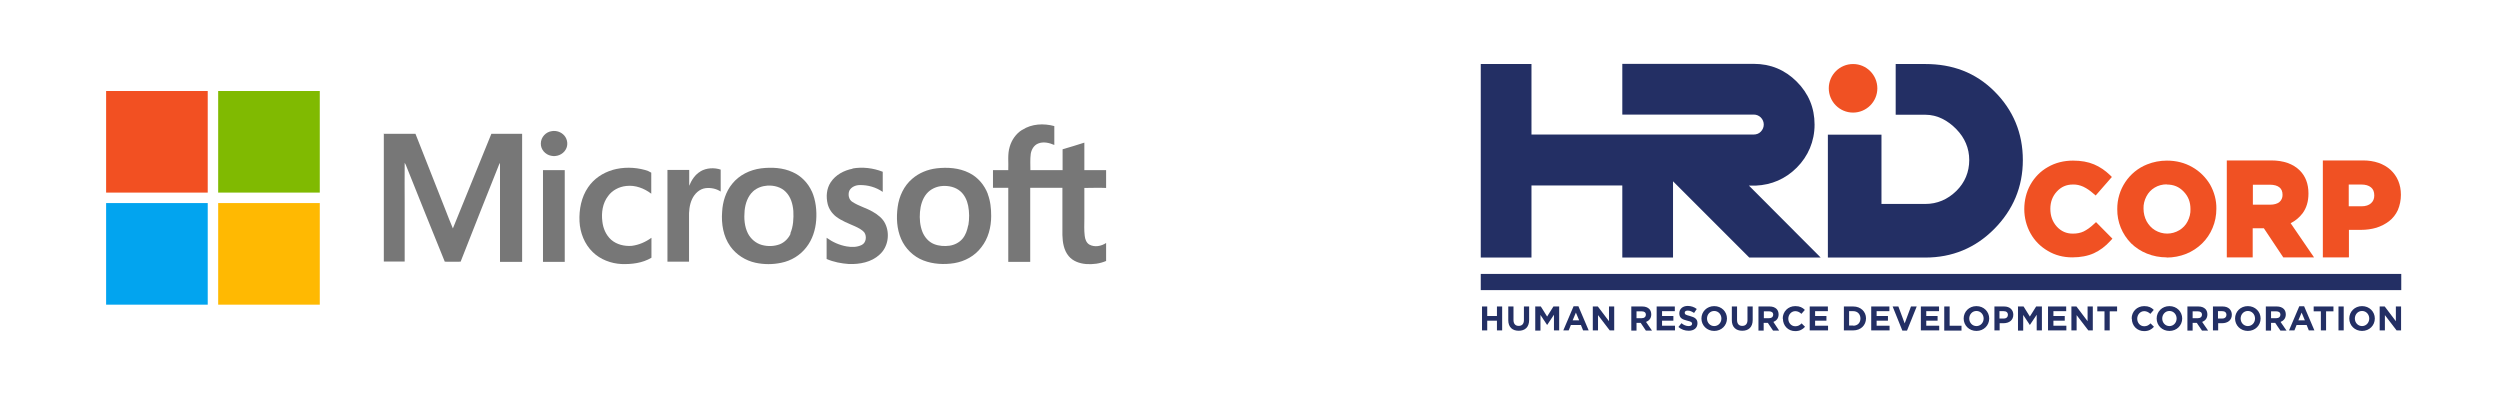 <?xml version="1.0" encoding="UTF-8"?>
<svg id="Layer_1" data-name="Layer 1" xmlns="http://www.w3.org/2000/svg" viewBox="0 0 139 22">
  <defs>
    <style>
      .cls-1 {
        fill: #777;
      }

      .cls-2 {
        fill: #80ba01;
      }

      .cls-3 {
        fill: #232f64;
      }

      .cls-4 {
        fill: #02a4ef;
      }

      .cls-5 {
        fill: #f25022;
      }

      .cls-6 {
        fill: #f05123;
      }

      .cls-7 {
        fill: #153257;
      }

      .cls-8 {
        fill: #ffb902;
      }
    </style>
  </defs>
  <g>
    <rect class="cls-3" x="82.33" y="15.23" width="51.18" height=".9"/>
    <path class="cls-6" d="M115.22,14.31c-.5,0-.96-.12-1.36-.36-.4-.23-.74-.57-.96-.97-.23-.41-.35-.88-.35-1.35h0c0-.48,.11-.95,.34-1.36,.23-.41,.56-.75,.97-.98,.41-.24,.89-.36,1.4-.36,.45,0,.84,.07,1.17,.21,.33,.14,.62,.34,.88,.59l.11,.11-.9,1.03-.13-.11c-.17-.15-.35-.28-.56-.38-.18-.08-.38-.13-.58-.12-.36,0-.65,.13-.89,.39-.24,.26-.36,.58-.36,.96h0c0,.4,.12,.72,.36,.99,.24,.26,.53,.39,.89,.39,.23,0,.43-.04,.6-.12,.18-.09,.37-.22,.57-.41l.12-.11,.91,.92-.11,.12c-.28,.31-.59,.54-.92,.69s-.74,.23-1.2,.23Z"/>
    <path class="cls-6" d="M120.47,14.31c-.38,0-.75-.07-1.1-.21-.33-.13-.63-.33-.88-.57-.5-.51-.78-1.19-.77-1.9h0c-.01-1.1,.65-2.09,1.66-2.49,.35-.14,.72-.21,1.1-.21,.52,0,.99,.12,1.41,.36,.41,.23,.75,.57,.99,.97,.23,.41,.36,.87,.35,1.35h0c0,.37-.07,.73-.21,1.06-.27,.66-.8,1.17-1.46,1.44-.35,.14-.72,.21-1.1,.21Zm0-4.06c-.24,0-.47,.06-.67,.18-.2,.12-.35,.28-.46,.49-.11,.21-.17,.45-.16,.68h0c0,.25,.06,.49,.17,.7,.11,.2,.27,.38,.47,.5,.42,.25,.93,.25,1.35,0,.2-.12,.36-.29,.46-.49,.11-.21,.17-.45,.16-.68h0c0-.4-.12-.71-.38-.98s-.56-.39-.94-.39Z"/>
    <path class="cls-6" d="M128.66,14.31h-1.71l-1.08-1.62h-.62v1.62h-1.44v-5.39h2.47c.68,0,1.22,.19,1.59,.56,.32,.32,.48,.75,.48,1.27v.02c0,.43-.11,.79-.32,1.08-.18,.24-.41,.43-.67,.56l1.3,1.9Zm-3.4-2.93h.96c.22,0,.4-.05,.52-.15,.11-.1,.17-.23,.17-.39h0c0-.2-.06-.33-.17-.42-.12-.1-.3-.15-.54-.15h-.94v1.12Z"/>
    <path class="cls-6" d="M130.59,14.31h-1.44v-5.39h2.23c.63,0,1.15,.18,1.53,.52,.38,.35,.58,.82,.58,1.39h0c0,.3-.06,.59-.17,.85-.11,.24-.28,.46-.49,.62-.21,.16-.45,.28-.7,.36-.27,.08-.56,.12-.85,.12h-.68v1.51Zm0-2.84h.71c.23,0,.41-.06,.53-.17,.12-.11,.18-.25,.18-.43h0c0-.21-.06-.35-.18-.45-.13-.11-.31-.16-.55-.16h-.69v1.21Z"/>
    <path class="cls-3" d="M85.16,10.31h5.04v4.01h2.82v-4.24l.28,.28,3.96,3.96h3.97l-3.72-3.73-.27-.27h.38c.88-.04,1.65-.37,2.28-1s.99-1.46,.99-2.39-.33-1.73-.99-2.39-1.46-.99-2.39-.99h-7.31v2.82h7.31c.15,0,.29,.06,.39,.16,.22,.22,.22,.57,0,.79-.1,.11-.25,.16-.4,.16h-4.49s-2.98,0-2.98,0h-4.88V3.56h-2.82V14.32h2.82v-4.01Z"/>
    <path class="cls-3" d="M107.05,14.32c1.49,0,2.78-.53,3.83-1.59s1.59-2.34,1.59-3.83-.53-2.78-1.59-3.83-2.34-1.51-3.83-1.51h-1.65v2.82h1.65c.67,0,1.25,.32,1.72,.8s.72,1.06,.72,1.72-.24,1.25-.72,1.72-1.06,.72-1.72,.72h-2.44v-3.85h-2.98v6.83h5.42"/>
    <path class="cls-7" d="M97.2,6.78s0-.05,0-.08c0,.02,0,.05,0,.08,0,.03,0,.05,0,.08,0-.03,0-.05,0-.08Z"/>
    <path class="cls-6" d="M103.03,3.56c-.74,0-1.35,.6-1.35,1.35,0,.74,.6,1.35,1.35,1.35,.74,0,1.35-.6,1.35-1.35,0-.74-.6-1.35-1.35-1.35Z"/>
    <path class="cls-3" d="M82.4,17.04h.29v.53h.54v-.53h.29v1.33h-.29v-.54h-.54v.54h-.29v-1.33Z"/>
    <path class="cls-3" d="M83.86,17.8v-.76h.29v.75c0,.22,.11,.33,.29,.33s.29-.11,.29-.32v-.76h.29v.75c0,.4-.23,.6-.58,.6s-.58-.2-.58-.59Z"/>
    <path class="cls-3" d="M85.35,17.04h.32l.35,.56,.35-.56h.32v1.33h-.29v-.87l-.38,.57h0l-.37-.56v.87h-.29v-1.33Z"/>
    <path class="cls-3" d="M87.49,17.03h.27l.57,1.34h-.31l-.12-.3h-.56l-.12,.3h-.3l.57-1.34Zm.31,.78l-.18-.43-.18,.43h.35Z"/>
    <path class="cls-3" d="M88.57,17.04h.27l.62,.82v-.82h.29v1.33h-.25l-.65-.85v.85h-.29v-1.33Z"/>
    <path class="cls-3" d="M90.7,17.04h.61c.17,0,.3,.05,.39,.14,.07,.07,.11,.18,.11,.3h0c0,.22-.12,.35-.29,.42l.33,.48h-.34l-.29-.43h-.23v.43h-.29v-1.33Zm.59,.65c.14,0,.22-.08,.22-.19h0c0-.13-.09-.19-.23-.19h-.29v.38h.3Z"/>
    <path class="cls-3" d="M92.11,17.04h1.01v.26h-.71v.27h.63v.26h-.63v.28h.72v.26h-1.02v-1.33Z"/>
    <path class="cls-3" d="M93.32,18.18l.17-.21c.12,.1,.25,.16,.4,.16,.12,0,.19-.05,.19-.13h0c0-.08-.05-.12-.27-.17-.27-.07-.44-.14-.44-.41h0c0-.25,.19-.41,.47-.41,.18,0,.36,.06,.5,.17l-.15,.22c-.12-.08-.23-.13-.35-.13s-.17,.05-.17,.12h0c0,.09,.06,.12,.29,.18,.27,.07,.42,.17,.42,.4h0c0,.27-.2,.42-.49,.42-.21,0-.41-.07-.57-.21Z"/>
    <path class="cls-3" d="M94.6,17.71h0c0-.38,.3-.69,.71-.69s.71,.31,.71,.69h0c0,.38-.3,.69-.71,.69s-.71-.31-.71-.69Zm1.11,0h0c0-.23-.17-.42-.4-.42s-.4,.19-.4,.42h0c0,.23,.17,.42,.4,.42s.4-.19,.4-.42h0Z"/>
    <path class="cls-3" d="M96.29,17.8v-.76h.29v.75c0,.22,.11,.33,.29,.33s.29-.11,.29-.32v-.76h.29v.75c0,.4-.23,.6-.58,.6s-.58-.2-.58-.59Z"/>
    <path class="cls-3" d="M97.78,17.04h.61c.17,0,.3,.05,.39,.14,.07,.07,.11,.18,.11,.3h0c0,.22-.12,.35-.29,.42l.32,.48h-.34l-.29-.43h-.23v.43h-.29v-1.33Zm.59,.65c.14,0,.22-.08,.22-.19h0c0-.13-.09-.19-.23-.19h-.29v.38h.3Z"/>
    <path class="cls-3" d="M99.12,17.71h0c0-.38,.29-.69,.7-.69,.25,0,.4,.08,.53,.21l-.19,.22c-.1-.09-.21-.15-.34-.15-.22,0-.39,.19-.39,.42h0c0,.23,.16,.42,.39,.42,.15,0,.25-.06,.35-.16l.19,.19c-.14,.15-.29,.24-.55,.24-.39,0-.68-.3-.68-.69Z"/>
    <path class="cls-3" d="M100.62,17.04h1.01v.26h-.71v.27h.63v.26h-.63v.28h.72v.26h-1.02v-1.33Z"/>
    <path class="cls-3" d="M102.52,17.04h.52c.42,0,.71,.29,.71,.66h0c0,.38-.29,.67-.71,.67h-.52v-1.33Zm.52,1.07c.24,0,.4-.16,.4-.4h0c0-.24-.16-.41-.4-.41h-.23v.8h.23Z"/>
    <path class="cls-3" d="M104.04,17.04h1.01v.26h-.71v.27h.63v.26h-.63v.28h.72v.26h-1.02v-1.33Z"/>
    <path class="cls-3" d="M105.23,17.04h.32l.35,.94,.35-.94h.32l-.54,1.34h-.26l-.54-1.34Z"/>
    <path class="cls-3" d="M106.8,17.04h1.01v.26h-.71v.27h.63v.26h-.63v.28h.72v.26h-1.02v-1.33Z"/>
    <path class="cls-3" d="M108.11,17.04h.29v1.07h.66v.27h-.96v-1.33Z"/>
    <path class="cls-3" d="M109.18,17.71h0c0-.38,.3-.69,.71-.69s.71,.31,.71,.69h0c0,.38-.3,.69-.71,.69s-.71-.31-.71-.69Zm1.11,0h0c0-.23-.17-.42-.4-.42s-.4,.19-.4,.42h0c0,.23,.17,.42,.4,.42s.4-.19,.4-.42h0Z"/>
    <path class="cls-3" d="M110.89,17.04h.54c.32,0,.51,.19,.51,.46h0c0,.31-.24,.47-.54,.47h-.22v.4h-.29v-1.33Zm.52,.67c.15,0,.23-.09,.23-.2h0c0-.14-.09-.21-.24-.21h-.23v.41h.23Z"/>
    <path class="cls-3" d="M112.19,17.04h.32l.35,.56,.35-.56h.32v1.33h-.29v-.87l-.38,.57h0l-.37-.56v.87h-.29v-1.33Z"/>
    <path class="cls-3" d="M113.87,17.04h1.01v.26h-.71v.27h.63v.26h-.63v.28h.72v.26h-1.02v-1.33Z"/>
    <path class="cls-3" d="M115.18,17.04h.27l.62,.82v-.82h.29v1.33h-.25l-.65-.85v.85h-.29v-1.33Z"/>
    <path class="cls-3" d="M117.02,17.31h-.41v-.27h1.1v.27h-.41v1.06h-.29v-1.06Z"/>
    <path class="cls-3" d="M118.52,17.71h0c0-.38,.29-.69,.7-.69,.25,0,.4,.08,.53,.21l-.19,.22c-.1-.09-.21-.15-.34-.15-.22,0-.39,.19-.39,.42h0c0,.23,.16,.42,.39,.42,.15,0,.25-.06,.35-.16l.19,.19c-.14,.15-.29,.24-.55,.24-.39,0-.68-.3-.68-.69Z"/>
    <path class="cls-3" d="M119.91,17.71h0c0-.38,.3-.69,.71-.69s.71,.31,.71,.69h0c0,.38-.3,.69-.71,.69s-.71-.31-.71-.69Zm1.11,0h0c0-.23-.17-.42-.4-.42s-.4,.19-.4,.42h0c0,.23,.17,.42,.4,.42s.4-.19,.4-.42h0Z"/>
    <path class="cls-3" d="M121.62,17.04h.61c.17,0,.3,.05,.39,.14,.07,.07,.11,.18,.11,.3h0c0,.22-.12,.35-.29,.42l.33,.48h-.34l-.29-.43h-.23v.43h-.29v-1.33Zm.59,.65c.14,0,.22-.08,.22-.19h0c0-.13-.09-.19-.23-.19h-.29v.38h.3Z"/>
    <path class="cls-3" d="M123.03,17.04h.55c.32,0,.51,.19,.51,.46h0c0,.31-.24,.47-.54,.47h-.22v.4h-.29v-1.33Zm.53,.67c.15,0,.23-.09,.23-.2h0c0-.14-.09-.21-.24-.21h-.23v.41h.23Z"/>
    <path class="cls-3" d="M124.27,17.71h0c0-.38,.3-.69,.71-.69s.71,.31,.71,.69h0c0,.38-.3,.69-.71,.69s-.71-.31-.71-.69Zm1.11,0h0c0-.23-.17-.42-.4-.42s-.4,.19-.4,.42h0c0,.23,.17,.42,.4,.42s.4-.19,.4-.42h0Z"/>
    <path class="cls-3" d="M125.98,17.04h.61c.17,0,.3,.05,.39,.14,.07,.07,.11,.18,.11,.3h0c0,.22-.12,.35-.29,.42l.33,.48h-.34l-.29-.43h-.23v.43h-.29v-1.33Zm.59,.65c.14,0,.22-.08,.22-.19h0c0-.13-.09-.19-.23-.19h-.29v.38h.3Z"/>
    <path class="cls-3" d="M127.84,17.03h.27l.57,1.34h-.31l-.12-.3h-.56l-.12,.3h-.3l.57-1.34Zm.31,.78l-.18-.43-.18,.43h.35Z"/>
    <path class="cls-3" d="M129.05,17.31h-.41v-.27h1.1v.27h-.41v1.06h-.29v-1.06Z"/>
    <path class="cls-3" d="M130.02,17.04h.29v1.33h-.29v-1.33Z"/>
    <path class="cls-3" d="M130.62,17.71h0c0-.38,.3-.69,.71-.69s.71,.31,.71,.69h0c0,.38-.3,.69-.71,.69s-.71-.31-.71-.69Zm1.11,0h0c0-.23-.17-.42-.4-.42s-.4,.19-.4,.42h0c0,.23,.17,.42,.4,.42s.4-.19,.4-.42h0Z"/>
    <path class="cls-3" d="M132.32,17.04h.27l.62,.82v-.82h.29v1.33h-.25l-.65-.85v.85h-.29v-1.33Z"/>
  </g>
  <g>
    <path class="cls-5" d="M5.9,5.06h5.65c0,1.88,0,3.77,0,5.65H5.9V5.06h0Z"/>
    <path class="cls-2" d="M12.13,5.06h5.65c0,1.88,0,3.77,0,5.65-1.88,0-3.77,0-5.65,0,0-1.88,0-3.77,0-5.65h0Z"/>
    <path class="cls-1" d="M56.84,7.22c.52-.34,1.19-.37,1.78-.21,0,.35,0,.7,0,1.05-.28-.12-.61-.2-.9-.08-.23,.09-.37,.33-.41,.57-.04,.3-.02,.61-.02,.91,.6,0,1.19,0,1.79,0,0-.39,0-.77,0-1.16,.41-.12,.81-.24,1.21-.37,0,.51,0,1.02,0,1.53,.4,0,.81,0,1.21,0v.99c-.4-.02-.81,0-1.21,0,0,.57,0,1.14,0,1.71,0,.32-.02,.63,.02,.95,.02,.19,.09,.39,.26,.49,.29,.16,.66,.09,.93-.09v1c-.35,.15-.74,.2-1.12,.17-.36-.03-.73-.16-.96-.44-.27-.32-.34-.76-.35-1.17,0-.88,0-1.75,0-2.63-.6,0-1.19,0-1.79,0,0,1.37,0,2.75,0,4.12h-1.22c0-1.37,0-2.75,0-4.12-.28,0-.57,0-.85,0,0-.33,0-.65,0-.98,.28,0,.56,0,.85,0,.02-.43-.05-.88,.08-1.3,.11-.38,.35-.73,.69-.94h0Z"/>
    <path class="cls-1" d="M30.69,7.29c.25-.04,.51,.05,.68,.24,.19,.21,.23,.55,.08,.79-.16,.28-.51,.41-.81,.34-.32-.06-.58-.35-.57-.68,0-.35,.28-.65,.62-.69h0Z"/>
    <path class="cls-1" d="M21.32,7.44h1.78c.55,1.4,1.11,2.81,1.66,4.21,.14,.35,.27,.71,.42,1.05,.71-1.75,1.43-3.51,2.14-5.26,.57,0,1.14,0,1.71,0,0,2.37,0,4.75,0,7.12-.41,0-.82,0-1.23,0,0-1.75,0-3.5,0-5.26,0-.08,0-.16,0-.24-.02,.04-.05,.07-.06,.11-.71,1.79-1.43,3.58-2.13,5.38-.29,.01-.59,0-.88,0-.73-1.79-1.45-3.59-2.17-5.39-.02-.04-.04-.07-.06-.11-.01,.77,0,1.54,0,2.3,0,1.06,0,2.13,0,3.19-.39,0-.78,0-1.16,0,0-2.37,0-4.75,0-7.12h0Z"/>
    <path class="cls-1" d="M34.05,9.45c.59-.17,1.23-.16,1.81,0,.12,.03,.24,.08,.35,.15,0,.39,0,.78,0,1.17-.39-.3-.89-.49-1.39-.43-.4,.04-.78,.24-1.01,.56-.31,.4-.38,.93-.32,1.41,.04,.38,.2,.76,.49,1.02,.31,.27,.74,.37,1.14,.34,.4-.05,.77-.21,1.1-.45,0,.37,0,.74,0,1.11-.5,.3-1.1,.37-1.67,.35-.58-.03-1.17-.25-1.59-.66-.46-.44-.71-1.08-.74-1.71-.03-.66,.1-1.35,.48-1.9,.32-.47,.81-.8,1.36-.96h0Z"/>
    <path class="cls-1" d="M47.39,9.37c.56-.1,1.16-.03,1.69,.18,0,.37,0,.75,0,1.12-.37-.26-.83-.39-1.28-.38-.23,0-.48,.11-.58,.32-.08,.21-.03,.5,.18,.62,.35,.23,.76,.33,1.12,.54,.28,.16,.56,.37,.7,.67,.27,.56,.16,1.3-.32,1.72-.45,.42-1.1,.54-1.7,.52-.42-.03-.85-.11-1.24-.28,0-.39,0-.79,0-1.18,.33,.24,.71,.41,1.11,.48,.28,.05,.58,.05,.84-.08,.25-.12,.29-.48,.15-.69-.14-.17-.34-.26-.53-.35-.36-.16-.74-.3-1.05-.54-.22-.17-.39-.42-.46-.69-.1-.41-.07-.86,.17-1.22,.27-.41,.74-.66,1.22-.75h0Z"/>
    <path class="cls-1" d="M38.94,9.53c.34-.2,.77-.22,1.13-.1,0,.41,0,.81,0,1.22-.24-.16-.54-.22-.83-.19-.35,.04-.62,.31-.76,.61-.15,.32-.18,.69-.17,1.04,0,.81,0,1.63,0,2.44h-1.2c0-1.7,0-3.4,0-5.1,.4,0,.8,0,1.21,0,0,.29,0,.58,0,.88,.13-.32,.33-.63,.63-.8h0Z"/>
    <path class="cls-1" d="M30.18,9.46c.41,0,.81,0,1.22,0,0,1.7,0,3.4,0,5.1h-1.21c0-1.7,0-3.4,0-5.1h0Z"/>
    <path class="cls-1" d="M45.14,10.65c-.21-.47-.59-.87-1.07-1.08-.54-.25-1.16-.28-1.75-.21-.62,.08-1.22,.37-1.61,.86-.36,.44-.53,1-.56,1.56-.05,.66,.06,1.36,.45,1.91,.33,.47,.85,.8,1.41,.92,.47,.1,.96,.1,1.43,0,.55-.11,1.06-.42,1.4-.87,.33-.42,.5-.96,.54-1.49,.04-.54-.02-1.11-.24-1.61Zm-1.18,2.34c-.12,.26-.33,.48-.6,.59-.32,.12-.67,.13-1,.04-.33-.09-.61-.33-.77-.63-.2-.39-.23-.85-.19-1.28,.04-.39,.17-.79,.47-1.07,.22-.2,.51-.3,.8-.32,.37-.02,.76,.08,1.02,.35,.28,.28,.39,.68,.42,1.06,.02,.42,0,.86-.17,1.25Z"/>
    <path class="cls-1" d="M54.93,10.8c-.19-.51-.56-.95-1.05-1.19-.56-.28-1.2-.32-1.81-.25-.49,.06-.97,.25-1.35,.58-.46,.39-.73,.97-.81,1.57-.08,.59-.05,1.22,.19,1.77,.23,.54,.69,.99,1.24,1.2,.54,.21,1.15,.24,1.72,.15,.59-.1,1.14-.4,1.5-.88,.39-.49,.55-1.12,.55-1.74,0-.41-.04-.83-.19-1.22Zm-1.1,1.73c-.05,.27-.14,.54-.32,.75-.18,.21-.44,.34-.71,.38-.29,.04-.6,.02-.87-.09-.3-.12-.52-.38-.64-.67-.14-.35-.17-.74-.14-1.11,.03-.36,.13-.73,.37-1.02,.22-.26,.55-.41,.89-.43,.35-.02,.71,.06,.98,.29,.24,.2,.38,.51,.44,.81,.07,.36,.07,.73,.01,1.09Z"/>
    <path class="cls-4" d="M5.9,11.29c1.88,0,3.77,0,5.65,0,0,1.88,0,3.77,0,5.65H5.9v-5.65h0Z"/>
    <path class="cls-8" d="M12.13,11.29c1.88,0,3.77,0,5.65,0v5.65h-5.65c0-1.88,0-3.77,0-5.65h0Z"/>
  </g>
</svg>